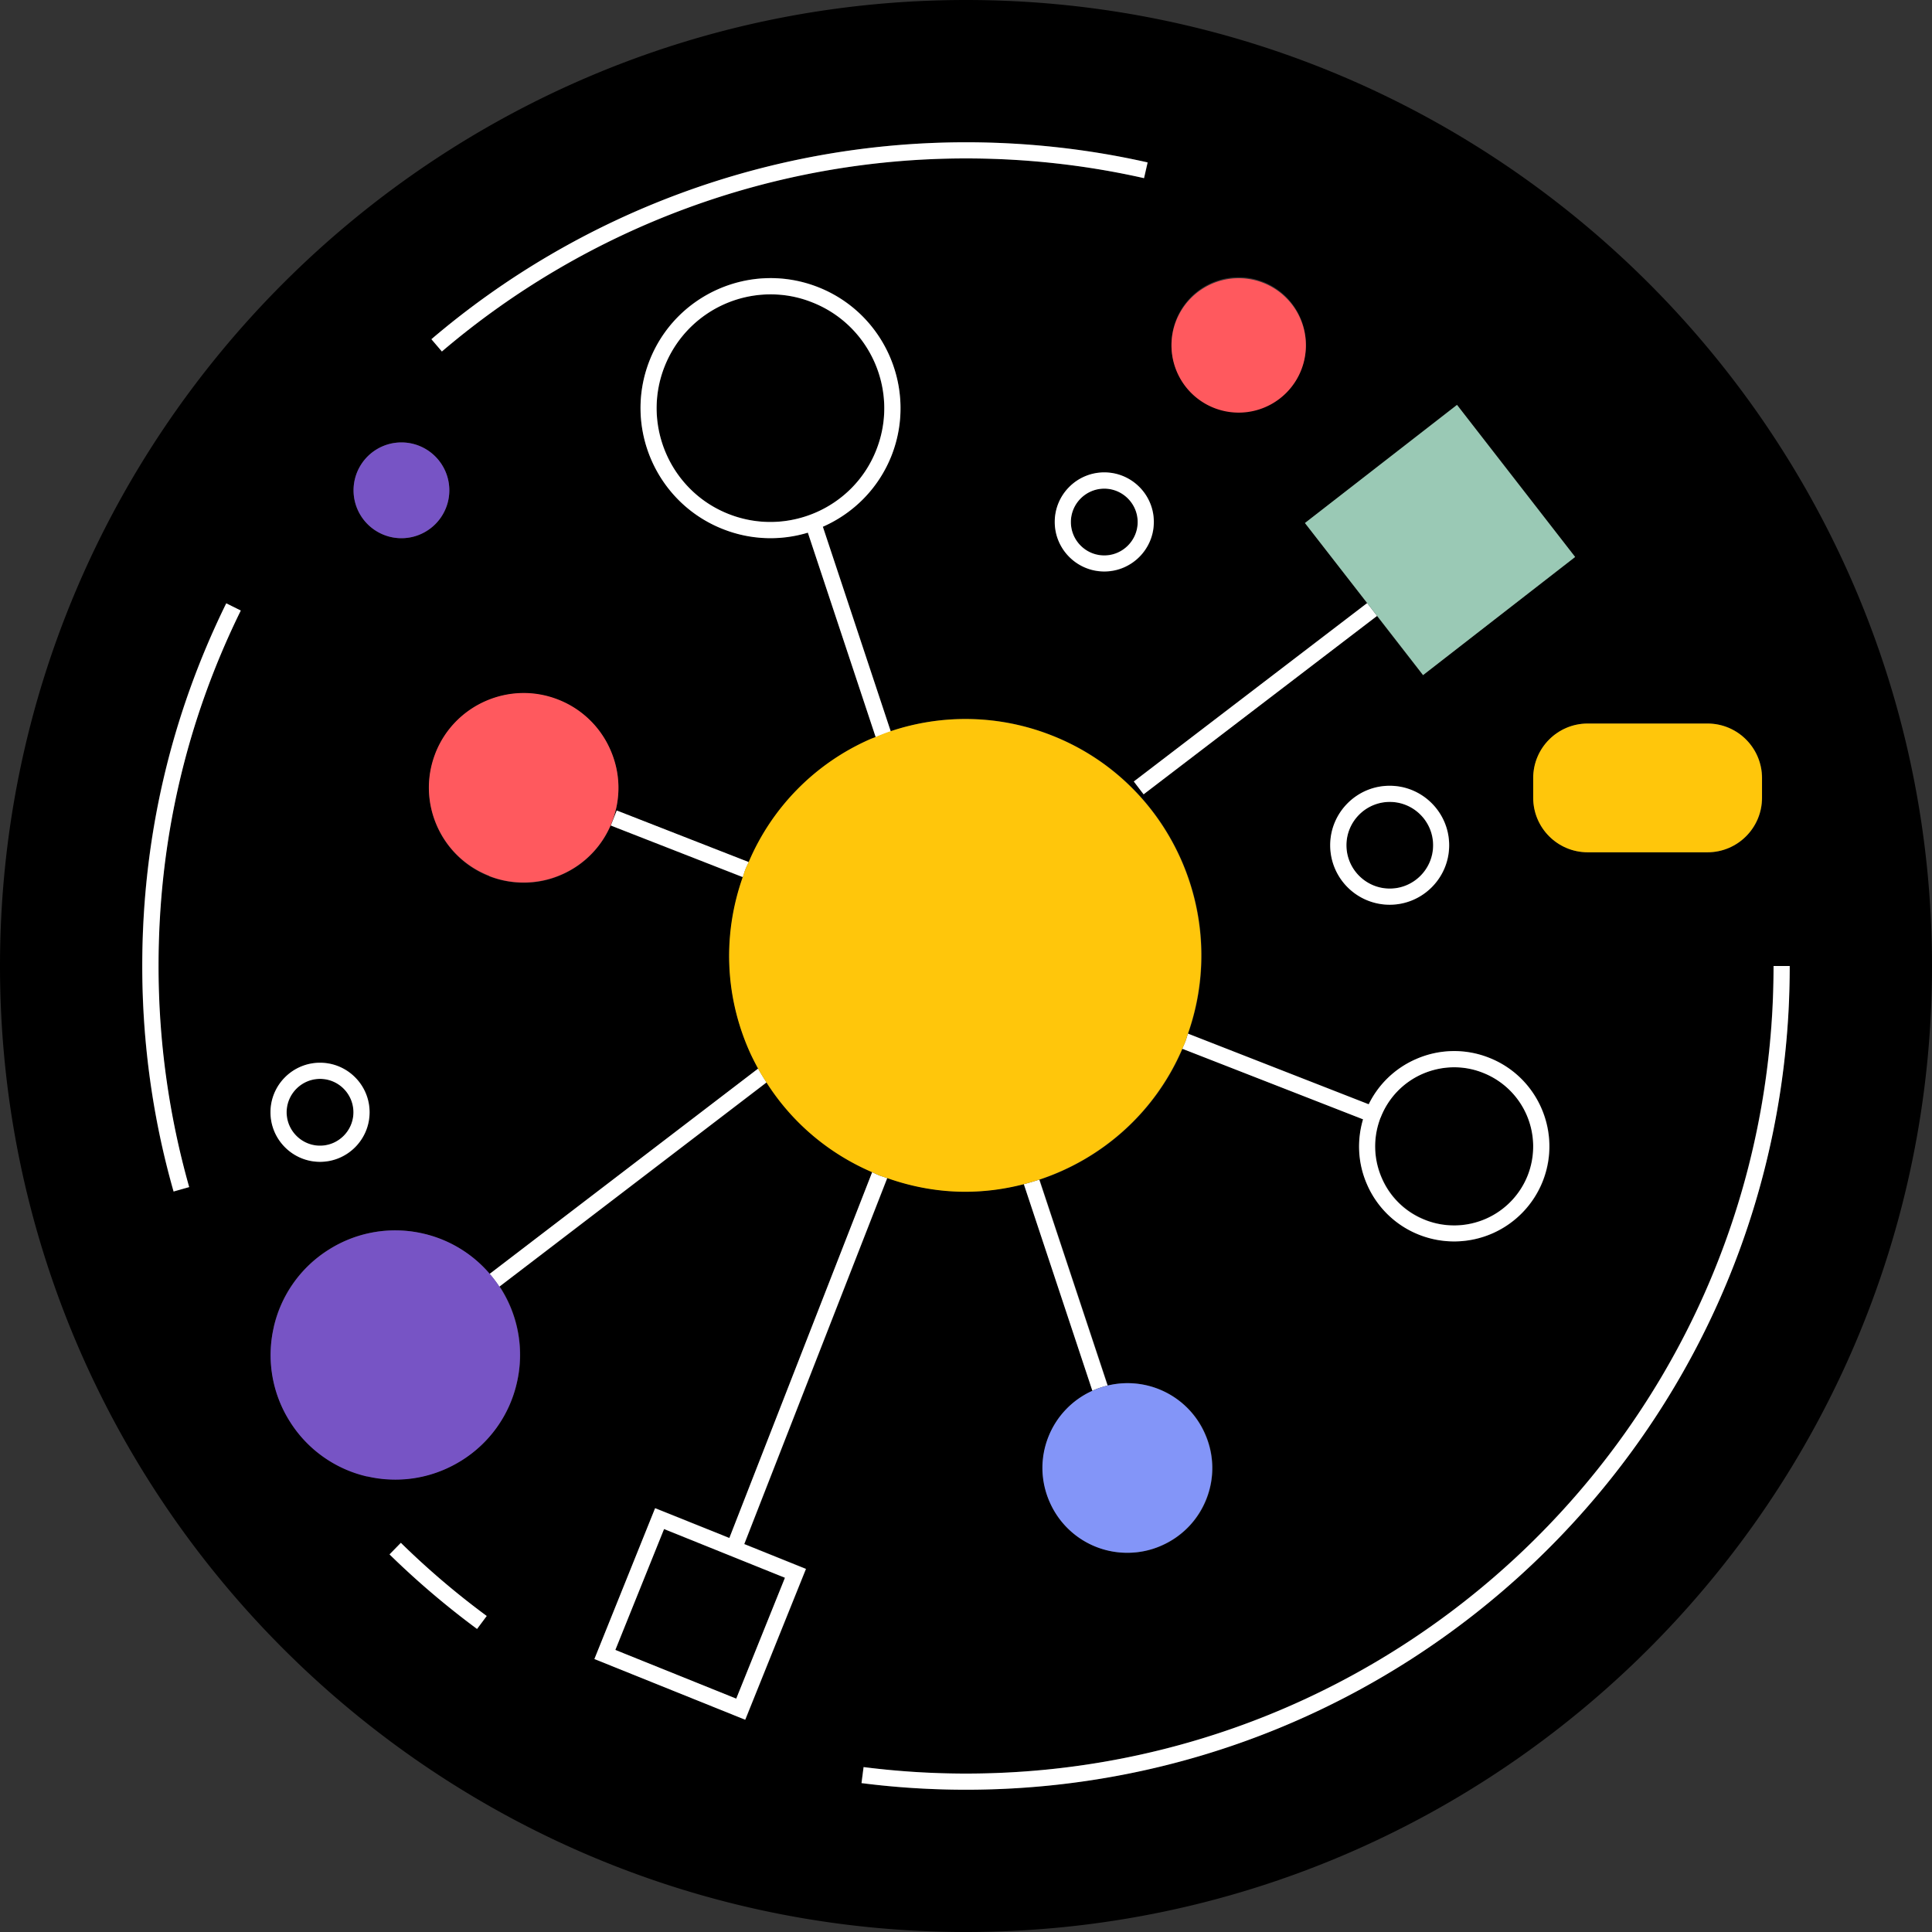 <svg width="140" height="140" fill="none" xmlns="http://www.w3.org/2000/svg"><rect width="100%" height="100%" fill="#333333" stroke="none"/><g clip-path="url(#a)"><path d="M103.29 88.4a5.736 5.736 0 0 0 7.42-3.25 5.736 5.736 0 0 0-3.25-7.42c-.67-.26-1.38-.4-2.08-.4-.78 0-1.56.16-2.3.48-1.4.61-2.48 1.74-3.03 3.16-.56 1.43-.53 2.98.09 4.38.61 1.4 1.74 2.48 3.16 3.04l-.01.01ZM80.02 35.4c-1.34 0-2.42 1.09-2.42 2.42 0 1.33 1.09 2.42 2.42 2.42 1.33 0 2.42-1.09 2.42-2.42 0-1.33-1.09-2.42-2.42-2.42ZM63.51 32.58c1.65-4.24-.45-9.03-4.68-10.68a8.26 8.26 0 0 0-2.99-.57c-3.3 0-6.42 1.99-7.69 5.25-1.65 4.24.45 9.03 4.68 10.68 4.23 1.65 9.03-.44 10.68-4.68ZM23.2 83.02c1.34 0 2.42-1.09 2.42-2.42 0-1.33-1.09-2.42-2.42-2.42-1.33 0-2.42 1.09-2.42 2.42 0 1.33 1.09 2.42 2.42 2.42ZM48.12 110.806l-3.524 8.758 8.767 3.528 3.524-8.758-8.767-3.528ZM97.56 61.25c0 1.73 1.41 3.14 3.14 3.14 1.73 0 3.14-1.41 3.14-3.14 0-1.73-1.41-3.14-3.14-3.14-1.73 0-3.14 1.41-3.14 3.14Z" fill="#000"/><path d="M70 0C31.4 0 0 31.4 0 70s31.4 70 70 70 70-31.4 70-70S108.6 0 70 0Zm29.07 43.7-4.51-5.8 11.02-8.56 8.56 11.02-11.02 8.56-3.34-4.29-16.91 12.93-.71-.93L99.07 43.7ZM84.89 25.03a4.87 4.87 0 1 1 9.739-.001 4.87 4.87 0 0 1-9.739.001Zm30.17 27.4h8.68c2.18 0 3.95 1.77 3.95 3.95v1.43c0 2.18-1.77 3.95-3.95 3.95h-8.68c-2.18 0-3.95-1.77-3.95-3.95v-1.43c0-2.18 1.77-3.95 3.95-3.95Zm-10.04 8.82a4.31 4.31 0 0 1-4.31 4.31c-2.38 0-4.31-1.94-4.31-4.31 0-2.37 1.93-4.31 4.31-4.31s4.31 1.94 4.31 4.31ZM80.03 41.42c-1.98 0-3.59-1.61-3.59-3.59 0-1.98 1.61-3.59 3.59-3.59 1.98 0 3.59 1.61 3.59 3.59 0 1.98-1.61 3.59-3.59 3.59Zm2.88-28.51c-4.21-.95-8.55-1.43-12.9-1.43-13.92 0-27.41 4.97-37.98 13.99l-.76-.89a59.725 59.725 0 0 1 38.74-14.27c4.44 0 8.87.49 13.16 1.46l-.26 1.14ZM31.55 54.6c1.38-3.52 5.36-5.27 8.89-3.89 1.71.67 3.05 1.96 3.79 3.64.74 1.68.77 3.54.11 5.25a6.836 6.836 0 0 1-3.64 3.79c-.88.39-1.82.58-2.75.58-.84 0-1.69-.16-2.5-.47-3.52-1.38-5.27-5.36-3.89-8.88l-.01-.02ZM29.09 39c-1.91 0-3.47-1.56-3.47-3.47 0-1.91 1.56-3.47 3.47-3.47 1.91 0 3.47 1.56 3.47 3.47 0 1.91-1.56 3.47-3.47 3.47Zm-2.3 41.6c0 1.98-1.61 3.59-3.59 3.59-1.98 0-3.59-1.61-3.59-3.59 0-1.98 1.61-3.59 3.59-3.59 1.98 0 3.59 1.61 3.59 3.59Zm-6.96 15.57a8.952 8.952 0 0 1 4.01-5.63 8.975 8.975 0 0 1 6.82-1.15c1.91.44 3.58 1.47 4.83 2.93l19.46-14.88c-.24-.43-.46-.87-.66-1.33-1.76-4.01-1.9-8.44-.45-12.54l-9.57-3.74.43-1.09 9.57 3.74c1.72-4 4.83-7.16 8.83-8.92.12-.05.24-.09.36-.14l-4.92-14.83c-.87.26-1.79.4-2.71.4-1.14 0-2.29-.21-3.42-.65-4.84-1.89-7.23-7.36-5.35-12.2 1.89-4.84 7.36-7.23 12.2-5.35 4.84 1.89 7.23 7.36 5.35 12.2-.94 2.41-2.78 4.2-4.98 5.17l4.92 14.83a16.98 16.98 0 0 1 11.65.29c8.61 3.36 12.95 12.97 9.9 21.62l13.1 5.12a6.85 6.85 0 0 1 3.42-3.27c1.69-.74 3.56-.78 5.28-.11 3.54 1.38 5.3 5.39 3.92 8.93a6.905 6.905 0 0 1-8.93 3.92 6.843 6.843 0 0 1-3.81-3.66 6.803 6.803 0 0 1-.29-4.72L85.7 76c-2 4.65-5.85 7.99-10.36 9.48l4.95 14.92a6.12 6.12 0 0 1 3.66.25c1.53.6 2.73 1.75 3.39 3.26.66 1.5.69 3.17.1 4.7a6.093 6.093 0 0 1-3.26 3.39c-.79.35-1.63.52-2.47.52-.76 0-1.51-.14-2.24-.42a6.093 6.093 0 0 1-3.39-3.26 6.126 6.126 0 0 1 3.1-8.06L74.21 85.8c-1.38.35-2.81.55-4.25.55-1.88 0-3.79-.33-5.65-.99l-10.36 26.52 4.47 1.8-4.4 10.93-10.93-4.4 4.4-10.93 5.38 2.16 10.35-26.51a16.969 16.969 0 0 1-7.65-6.5l-19.36 14.8s.07.09.1.14a8.975 8.975 0 0 1 1.15 6.82 8.927 8.927 0 0 1-4.01 5.63 8.997 8.997 0 0 1-6.82 1.15 8.952 8.952 0 0 1-5.63-4.01 8.975 8.975 0 0 1-1.15-6.82l-.02.03Zm15.43 20.93-.7.94a60.657 60.657 0 0 1-6.35-5.41l.82-.84c1.94 1.91 4.04 3.69 6.22 5.3l.01.01Zm27.31 10.95c2.44.31 4.94.47 7.42.47 31.05 0 56.71-24.26 58.43-55.23.06-1.09.09-2.2.09-3.29h1.17c0 1.12-.03 2.25-.09 3.36-1.75 31.59-27.93 56.33-59.6 56.33-2.53 0-5.08-.16-7.57-.48l.15-1.16ZM13.7 86.03l-1.13.32a59.908 59.908 0 0 1-2.27-16.34c0-9.22 2.04-18.05 6.08-26.27l1.05.52c-3.95 8.05-5.96 16.72-5.96 25.75 0 5.44.75 10.84 2.22 16.03l.01-.01Z" fill="#000"/><path d="M80.02 34.23c-1.98 0-3.59 1.61-3.59 3.59 0 1.98 1.61 3.59 3.59 3.59 1.98 0 3.59-1.61 3.59-3.59 0-1.98-1.61-3.59-3.59-3.59Zm0 6.02c-1.34 0-2.42-1.09-2.42-2.42 0-1.33 1.09-2.42 2.42-2.42 1.33 0 2.42 1.09 2.42 2.42 0 1.33-1.09 2.42-2.42 2.42ZM19.6 80.6c0 1.98 1.61 3.59 3.59 3.59 1.98 0 3.59-1.61 3.59-3.59 0-1.98-1.61-3.59-3.59-3.59-1.98 0-3.59 1.61-3.59 3.59Zm3.59-2.42c1.34 0 2.42 1.09 2.42 2.42 0 1.33-1.09 2.42-2.42 2.42-1.33 0-2.42-1.09-2.42-2.42 0-1.33 1.09-2.42 2.42-2.42ZM96.39 61.25a4.31 4.31 0 0 0 4.31 4.31c2.38 0 4.31-1.94 4.31-4.31 0-2.37-1.93-4.31-4.31-4.31s-4.31 1.94-4.31 4.31Zm7.46 0c0 1.73-1.41 3.14-3.14 3.14-1.73 0-3.14-1.41-3.14-3.14 0-1.73 1.41-3.14 3.14-3.14 1.73 0 3.14 1.41 3.14 3.14Z" fill="#fff"/><path d="M89.76 29.9a4.87 4.87 0 1 0 0-9.74 4.87 4.87 0 0 0 0 9.74Z" fill="#FF595E"/><path d="M115.05 52.43h8.68c2.18 0 3.95 1.77 3.95 3.95v1.43c0 2.18-1.77 3.95-3.95 3.95h-8.68c-2.18 0-3.95-1.77-3.95-3.95v-1.43c0-2.18 1.77-3.95 3.95-3.95Z" fill="#FFC60B"/><path d="m63.2 84.94-10.35 26.51-5.38-2.16-4.4 10.93 10.93 4.4 4.4-10.93-4.47-1.8 10.36-26.52c-.18-.07-.37-.12-.56-.19-.18-.07-.35-.16-.53-.24Zm-9.85 38.15-8.76-3.53 3.53-8.76 8.76 3.53-3.53 8.76ZM54.26 62.47l-9.57-3.74-.43 1.09 9.57 3.74c.07-.18.11-.37.19-.56.07-.18.16-.35.24-.53ZM55.55 78.44c-.21-.33-.42-.66-.61-1.01L35.48 92.31c.25.3.49.6.7.93l19.36-14.8h.01ZM82.87 57.56l16.92-12.93-.72-.93-16.91 12.93.71.93ZM85.68 76l13.09 5.11c-.46 1.56-.37 3.22.29 4.72a6.843 6.843 0 0 0 3.81 3.66 6.905 6.905 0 0 0 8.93-3.92c1.38-3.54-.37-7.55-3.92-8.93a6.856 6.856 0 0 0-5.28.11 6.85 6.85 0 0 0-3.42 3.27l-13.1-5.12c-.06.18-.11.37-.18.56-.07.18-.16.36-.23.54h.01Zm14.37 4.98a5.694 5.694 0 0 1 3.03-3.16c.74-.32 1.52-.48 2.3-.48.7 0 1.41.13 2.08.4a5.736 5.736 0 0 1 3.25 7.42 5.736 5.736 0 0 1-7.42 3.25 5.648 5.648 0 0 1-3.16-3.04c-.61-1.4-.64-2.96-.09-4.38l.01-.01ZM79.16 100.78l.06-.03c.34-.15.69-.26 1.04-.35l-4.95-14.92c-.37.12-.74.23-1.12.33l4.97 14.98v-.01ZM59.63 38.17c2.2-.97 4.03-2.76 4.98-5.17 1.89-4.84-.51-10.31-5.35-12.2-4.84-1.89-10.31.51-12.2 5.35-1.89 4.84.51 10.31 5.35 12.2a9.345 9.345 0 0 0 6.13.25l4.92 14.83c.36-.15.73-.29 1.09-.42l-4.92-14.83v-.01Zm-6.8-.91c-4.24-1.65-6.34-6.45-4.68-10.68a8.265 8.265 0 0 1 7.69-5.25c1 0 2.01.18 2.99.57 4.24 1.65 6.34 6.45 4.68 10.68-1.65 4.24-6.45 6.33-10.68 4.68ZM16.39 43.73c-4.03 8.21-6.08 17.05-6.08 26.27 0 5.55.76 11.05 2.27 16.34l1.13-.32a58.798 58.798 0 0 1-2.22-16.03c0-9.04 2-17.7 5.96-25.75l-1.05-.52-.01.01ZM28.22 112.63c1.98 1.94 4.12 3.76 6.35 5.41l.7-.94a58.21 58.21 0 0 1-6.22-5.3l-.82.84-.01-.01Z" fill="#fff"/><path d="M129.6 73.36c.06-1.11.09-2.24.09-3.36h-1.17c0 1.09-.03 2.2-.09 3.29-1.72 30.97-27.38 55.23-58.43 55.23-2.48 0-4.98-.16-7.42-.47l-.15 1.16c2.49.32 5.04.48 7.57.48 31.67 0 57.85-24.74 59.6-56.33ZM31.26 24.58l.76.89A58.556 58.556 0 0 1 70 11.48c4.35 0 8.7.48 12.9 1.43l.26-1.14c-4.29-.97-8.72-1.46-13.16-1.46-14.2 0-27.95 5.07-38.74 14.27Z" fill="#fff"/><path d="M29.09 39a3.47 3.47 0 1 0 0-6.94 3.47 3.47 0 0 0 0 6.94Z" fill="#7754C5"/><path d="M63.2 84.94c.18.08.35.17.53.24.18.07.37.12.56.19 1.86.66 3.77.99 5.65.99 1.45 0 2.87-.19 4.25-.55.38-.1.75-.21 1.12-.33 4.5-1.49 8.36-4.82 10.36-9.48.08-.18.16-.35.23-.54.07-.18.12-.37.18-.56 3.04-8.65-1.29-18.25-9.9-21.62a17.036 17.036 0 0 0-11.65-.29c-.37.12-.73.27-1.09.42-.12.05-.24.09-.36.14a16.958 16.958 0 0 0-8.83 8.92c-.08.18-.17.35-.24.53-.07.18-.12.37-.19.56-1.45 4.11-1.3 8.54.45 12.54.2.46.43.9.66 1.33.19.35.4.68.61 1.01 1.83 2.88 4.47 5.13 7.65 6.5h.01Z" fill="#FFC60B"/><path d="m103.12 48.92 11.02-8.56-8.56-11.02-11.02 8.56 4.51 5.8.72.93 3.33 4.29Z" fill="#9AC9B5"/><path d="M26.62 106.99c.68.16 1.36.23 2.04.23 1.68 0 3.32-.47 4.78-1.38a8.989 8.989 0 0 0 4.01-5.63 8.99 8.99 0 0 0-1.15-6.82c-.03-.05-.07-.09-.1-.14-.22-.33-.45-.64-.7-.93a8.987 8.987 0 0 0-4.83-2.93 8.99 8.99 0 0 0-6.82 1.15 8.989 8.989 0 0 0-4.01 5.63 8.99 8.99 0 0 0 1.15 6.82 8.989 8.989 0 0 0 5.63 4.01v-.01Z" fill="#7754C5"/><path d="M35.45 63.48c.81.32 1.65.47 2.5.47.93 0 1.87-.19 2.75-.58a6.836 6.836 0 0 0 3.64-3.79c.67-1.71.63-3.57-.11-5.25a6.836 6.836 0 0 0-3.79-3.64c-3.52-1.38-7.51.37-8.89 3.89-1.38 3.52.37 7.51 3.89 8.88l.01.02Z" fill="#FF595E"/><path d="M79.16 100.78a6.127 6.127 0 0 0-3.2 3.36c-.6 1.53-.56 3.2.1 4.7a6.125 6.125 0 0 0 5.63 3.68c.84 0 1.68-.17 2.47-.52 1.5-.66 2.66-1.86 3.26-3.39.6-1.53.56-3.2-.1-4.7a6.125 6.125 0 0 0-7.05-3.51c-.35.09-.7.2-1.04.35-.02 0-.04.02-.06.03h-.01Z" fill="#8395F8"/></g><defs><clipPath id="a"><path fill="#fff" d="M0 0h140v140H0z"/></clipPath></defs></svg>